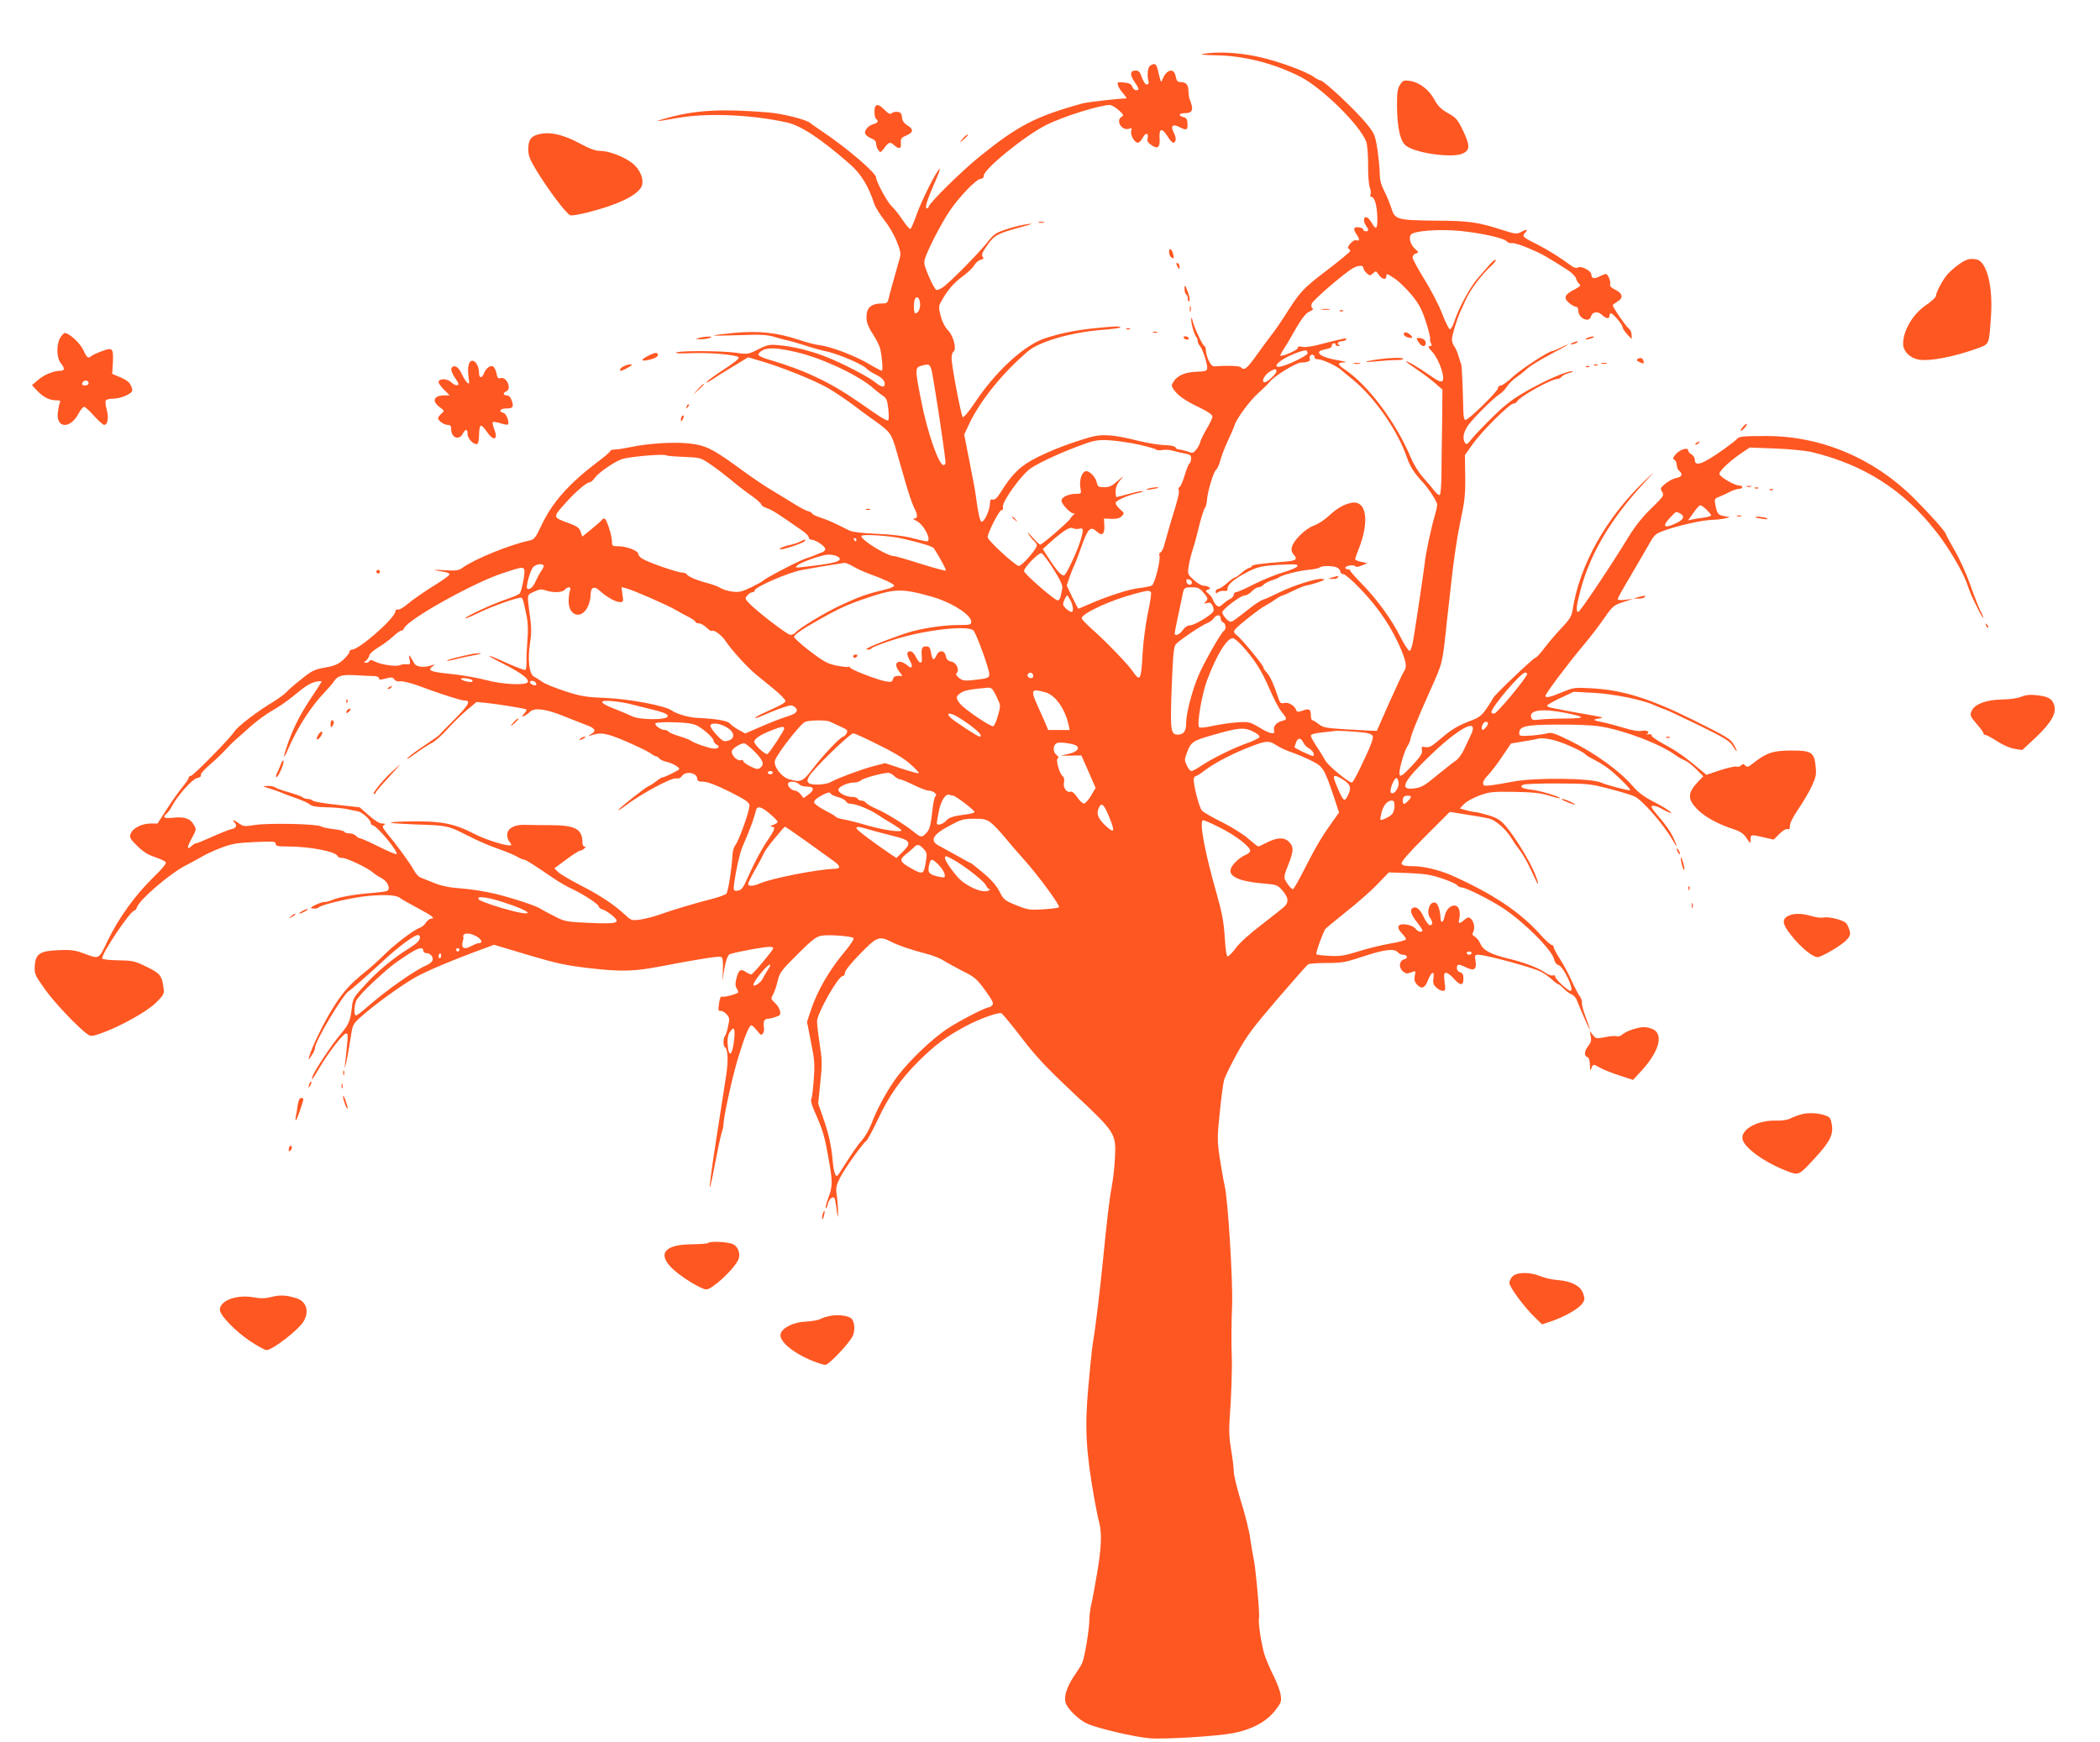 <?xml version="1.0" standalone="no"?>
<!DOCTYPE svg PUBLIC "-//W3C//DTD SVG 20010904//EN"
 "http://www.w3.org/TR/2001/REC-SVG-20010904/DTD/svg10.dtd">
<svg version="1.0" xmlns="http://www.w3.org/2000/svg"
 width="1280pt" height="1062pt" viewBox="0 0 1280 1062"
 preserveAspectRatio="xMidYMid meet">
<g transform="translate(0,1062) scale(0.1,-0.1)"
fill="#ff5722" stroke="none">
<path d="M7330 10291 c-20 -3 15 -7 80 -8 172 -2 359 -50 520 -133 133 -70
360 -294 397 -393 7 -18 12 -78 12 -142 -1 -60 4 -122 10 -137 6 -15 8 -35 5
-43 -4 -8 -1 -15 5 -15 19 0 34 -51 36 -122 2 -74 -7 -84 -33 -38 -9 16 -23
32 -30 35 -20 8 -25 -22 -8 -47 20 -28 20 -38 1 -38 -8 0 -15 4 -15 9 0 13
-43 22 -54 11 -5 -5 0 -21 12 -38 21 -29 20 -45 -2 -36 -16 6 -61 -42 -47 -51
6 -3 11 -10 11 -15 0 -5 -65 -59 -145 -120 -147 -112 -161 -128 -257 -280 -27
-41 -59 -88 -73 -105 -13 -16 -54 -72 -90 -122 -65 -91 -80 -104 -102 -82 -9
9 -85 12 -153 6 -19 -2 -28 6 -42 33 -9 19 -17 47 -18 63 0 15 -4 27 -8 27
-10 0 -62 110 -72 152 -7 28 -8 29 -9 8 -1 -26 20 -94 32 -106 4 -4 7 -14 7
-22 0 -9 6 -23 14 -31 18 -21 48 -116 44 -138 -2 -14 -16 -18 -65 -19 -69 -3
-115 -22 -139 -59 -15 -23 -15 -27 0 -49 23 -36 72 -70 159 -111 51 -25 77
-43 77 -54 0 -10 -15 -42 -34 -73 -18 -31 -36 -67 -40 -81 -3 -13 -14 -35 -25
-48 -18 -22 -22 -23 -53 -11 -19 6 -42 12 -52 12 -9 0 -19 6 -21 13 -3 7 -29
13 -69 14 -35 1 -108 13 -162 27 -144 36 -216 42 -289 21 -121 -35 -232 -77
-325 -124 -100 -50 -150 -98 -222 -214 -21 -33 -35 -46 -47 -42 -12 4 -16 -2
-17 -25 -1 -39 -33 -110 -50 -110 -11 0 -21 44 -38 170 -2 19 -19 108 -37 198
l-32 163 29 62 c67 143 204 313 360 446 69 59 263 115 449 130 58 4 108 11
112 14 9 10 -28 9 -148 -3 -118 -12 -214 -31 -309 -62 -126 -41 -300 -200
-427 -391 -38 -57 -70 -94 -75 -89 -10 10 -68 313 -68 359 0 17 5 35 11 39 22
13 1 96 -32 130 -19 19 -36 52 -45 87 -13 50 -13 60 0 84 37 69 77 117 132
157 32 23 65 55 73 70 8 14 25 29 38 32 18 5 21 9 12 20 -8 10 -2 26 28 68 43
62 65 74 208 112 70 19 79 23 40 18 -27 -3 -84 -16 -126 -30 -70 -23 -80 -29
-125 -86 -54 -67 -211 -226 -261 -265 -18 -14 -39 -23 -46 -20 -7 3 -28 40
-46 83 -30 72 -32 82 -21 114 23 64 98 209 147 282 58 87 165 198 191 198 11
0 18 7 18 18 -2 39 247 242 379 309 102 52 329 123 390 123 11 0 35 -15 54
-32 30 -26 32 -32 18 -40 -39 -21 0 -87 43 -73 19 6 21 4 15 -14 -7 -23 20
-71 41 -71 7 0 21 14 29 30 17 34 38 31 30 -3 -4 -16 2 -27 21 -40 39 -29 56
-16 52 40 -4 61 14 66 47 14 14 -23 30 -41 35 -41 19 0 22 28 5 60 -22 42 -8
57 33 36 44 -23 52 -20 50 19 -1 28 -6 37 -25 41 -32 8 -29 24 5 24 42 0 54
13 46 46 -4 16 -10 34 -13 39 -3 6 -6 27 -7 48 0 41 -15 57 -50 57 -17 0 -23
8 -28 35 -10 54 -56 43 -81 -20 -9 -22 -8 -23 -29 63 -9 34 -17 38 -44 23 -17
-9 -22 -60 -11 -101 2 -8 -3 -15 -11 -15 -9 0 -21 18 -30 43 -11 33 -19 42
-38 42 -34 0 -37 -24 -8 -67 30 -44 32 -53 11 -53 -9 0 -19 10 -24 22 -6 16
-18 22 -50 25 -41 4 -42 3 -36 -19 4 -13 19 -35 33 -50 14 -16 21 -28 16 -28
-41 0 -236 -22 -264 -30 -284 -78 -393 -134 -626 -322 -111 -89 -314 -289
-314 -309 0 -5 -5 -9 -10 -9 -15 0 -2 43 46 154 24 54 38 93 31 87 -22 -17
-113 -200 -142 -284 -15 -43 -31 -80 -36 -82 -4 -3 -25 20 -45 51 -21 31 -52
71 -70 88 -28 27 -94 150 -94 174 0 28 -179 181 -330 282 -36 24 -67 46 -70
49 -17 20 -170 59 -260 66 -278 22 -425 15 -595 -29 -112 -30 -101 -31 39 -6
180 33 452 22 670 -26 88 -19 210 -100 388 -256 67 -59 112 -133 147 -241 7
-21 35 -65 61 -99 27 -33 61 -91 76 -130 24 -60 26 -75 17 -106 -42 -146 -62
-221 -67 -244 -6 -24 -11 -28 -41 -28 -54 0 -84 -18 -91 -56 -8 -46 0 -75 41
-138 19 -30 37 -67 40 -82 12 -53 18 -134 10 -134 -5 0 -43 20 -85 45 -84 49
-231 104 -295 111 -22 2 -80 17 -130 34 -131 43 -238 54 -387 41 -67 -6 -124
-13 -126 -16 -2 -2 67 -1 154 2 136 5 168 3 219 -12 33 -10 67 -19 75 -20 8
-1 51 -13 95 -27 44 -15 112 -34 150 -42 73 -17 217 -79 237 -103 6 -7 25 -20
42 -29 46 -22 64 -38 68 -58 5 -30 -17 -29 -54 1 -42 36 -209 122 -313 162
-95 36 -197 60 -281 67 -55 5 -69 2 -123 -26 -61 -30 -64 -31 -137 -20 -91 12
-344 13 -363 1 -8 -5 28 -7 90 -4 111 5 275 -9 291 -25 6 -6 -22 -30 -85 -71
-53 -34 -101 -69 -109 -78 -7 -10 7 -3 32 13 25 17 84 54 133 83 l87 53 78
-23 c124 -36 321 -115 404 -162 42 -24 112 -71 155 -103 43 -33 108 -81 146
-107 82 -59 92 -73 122 -179 13 -46 38 -132 55 -192 17 -60 40 -126 50 -147
25 -47 25 -69 3 -70 -12 0 -8 -5 11 -13 47 -21 100 -126 64 -126 -7 0 -47 9
-88 20 -48 13 -126 22 -215 26 -94 4 -150 11 -170 21 -95 48 -125 62 -172 77
-29 10 -53 21 -53 26 0 4 -11 11 -25 14 -14 4 -51 23 -84 44 -32 20 -89 55
-126 77 -70 42 -111 70 -235 160 -140 101 -185 122 -282 132 -97 10 -248 0
-352 -22 -38 -8 -81 -15 -97 -15 -16 0 -29 -4 -29 -9 0 -5 -37 -37 -83 -71
-170 -129 -273 -245 -338 -385 -35 -74 -43 -84 -72 -90 -118 -25 -331 -111
-408 -166 -24 -17 -39 -19 -111 -15 -78 5 -78 3 0 -10 17 -3 32 -9 32 -15 0
-5 -26 -25 -57 -45 -95 -59 -165 -107 -206 -142 -22 -18 -46 -31 -54 -28 -7 3
-13 -1 -13 -10 0 -40 -220 -234 -265 -234 -8 0 -15 -6 -15 -14 0 -7 -17 -29
-38 -48 -30 -27 -52 -37 -110 -47 -65 -12 -81 -19 -145 -71 -40 -31 -81 -67
-91 -79 -11 -12 -47 -38 -80 -59 -96 -57 -219 -151 -237 -181 -24 -39 -252
-271 -266 -271 -7 0 -13 -5 -13 -11 0 -6 -17 -32 -39 -58 -21 -25 -63 -85 -94
-133 l-57 -88 -42 0 c-54 0 -110 -29 -122 -63 -8 -22 -3 -31 40 -73 35 -35 66
-55 107 -68 31 -11 62 -24 67 -31 6 -8 -18 -38 -78 -96 -110 -108 -208 -244
-275 -382 -58 -120 -48 -115 -152 -77 -48 18 -76 21 -147 18 -114 -4 -142 -22
-146 -96 -3 -49 0 -55 63 -144 60 -84 208 -239 261 -274 17 -12 28 -11 80 7
113 40 276 130 333 185 50 50 53 55 48 91 -10 76 -21 90 -104 130 -72 35 -85
38 -173 39 -52 1 -96 6 -97 11 -8 24 172 293 197 293 5 0 11 9 15 20 15 46
204 208 300 256 27 14 68 36 90 49 22 14 76 39 120 56 69 26 97 31 208 36 114
5 127 4 127 -10 0 -14 12 -17 74 -17 134 0 295 -31 304 -59 2 -6 15 -11 30
-11 27 0 154 -61 187 -90 11 -10 35 -25 52 -34 35 -18 55 -62 34 -76 -7 -4
-48 -10 -91 -13 -106 -8 -208 -26 -247 -44 -18 -7 -39 -13 -45 -11 -7 1 -31
-7 -53 -17 -35 -18 -37 -20 -17 -23 13 -2 29 1 35 7 23 19 207 61 305 70 108
9 169 5 192 -14 8 -7 57 -34 107 -61 88 -47 110 -64 79 -64 -7 0 -21 -11 -30
-24 -8 -14 -26 -28 -38 -32 -35 -11 -158 -105 -219 -167 -30 -30 -81 -76 -114
-102 -92 -74 -137 -124 -198 -223 -54 -86 -127 -237 -142 -292 -6 -23 -5 -23
14 5 12 17 21 38 21 48 0 39 171 325 205 345 16 9 108 90 221 194 87 80 179
148 201 148 18 0 16 -25 -2 -43 -8 -8 -31 -25 -52 -38 -90 -55 -186 -134 -261
-215 -77 -83 -81 -90 -87 -143 -9 -82 -19 -106 -68 -164 -54 -63 -163 -227
-172 -259 -11 -33 -2 -22 44 56 53 90 142 205 160 206 14 0 14 -3 -4 -170 l-5
-45 11 40 c5 22 16 83 24 135 14 94 14 95 62 139 79 72 249 195 336 244 71 40
238 110 425 178 l53 20 207 -62 c175 -52 231 -64 376 -81 192 -22 271 -20 431
11 226 43 354 64 369 58 12 -5 14 -21 12 -89 -2 -46 -2 -67 0 -48 9 86 27 150
43 154 60 18 224 47 246 44 28 -3 27 -3 -40 -86 -37 -45 -71 -82 -76 -82 -6 0
-21 7 -34 16 -31 20 -42 13 -56 -39 -8 -30 -8 -46 0 -59 6 -10 11 -21 11 -26
0 -10 -89 -34 -101 -27 -5 3 -12 -12 -15 -34 -8 -49 -6 -57 10 -53 7 1 22 -8
34 -20 19 -21 20 -28 10 -73 -5 -27 -14 -54 -19 -60 -12 -12 -12 -62 0 -69 18
-12 21 -78 7 -173 -8 -54 -33 -213 -55 -353 -52 -332 -60 -432 -17 -205 19 99
39 194 45 211 6 17 11 40 11 52 0 42 52 280 87 397 40 132 69 205 83 205 5 0
20 -15 34 -32 22 -28 28 -31 36 -18 6 8 9 26 6 39 -5 33 3 51 24 51 9 0 31 5
48 11 28 9 31 14 26 37 -3 15 -18 38 -32 50 -24 23 -24 25 -10 50 9 15 21 52
28 82 12 51 21 63 120 162 86 86 114 108 145 114 44 8 185 -2 197 -14 5 -5
-17 -40 -49 -78 -99 -118 -172 -244 -212 -366 l-22 -67 24 -123 c22 -108 24
-136 17 -229 -4 -59 -11 -112 -15 -119 -4 -7 2 -33 13 -59 62 -141 67 -159 97
-331 20 -113 19 -145 -5 -209 -12 -29 -19 -59 -16 -65 2 -6 7 4 11 22 7 31 29
52 41 39 3 -2 9 -33 13 -68 7 -56 9 -59 9 -19 0 25 -3 70 -7 100 -8 49 -5 61
19 110 28 56 140 213 161 226 6 4 35 58 65 120 72 154 140 251 253 365 98 97
165 148 282 211 86 47 207 90 224 81 7 -5 62 -71 122 -149 86 -113 150 -181
318 -339 255 -239 258 -245 251 -391 -2 -55 -12 -136 -20 -180 -14 -72 -28
-193 -56 -474 -15 -150 -41 -365 -52 -435 -11 -67 -12 -68 -35 -315 -22 -246
-14 -395 41 -697 8 -45 19 -99 25 -120 18 -68 15 -155 -12 -313 -14 -85 -31
-174 -37 -198 -5 -23 -10 -61 -10 -83 0 -61 -30 -240 -45 -269 -7 -14 -29 -49
-49 -78 -42 -63 -61 -120 -52 -157 10 -41 81 -110 137 -134 65 -28 283 -79
374 -87 87 -8 411 12 511 31 111 21 200 68 253 134 40 51 43 58 37 98 -3 24
-23 78 -45 121 -21 42 -46 100 -54 127 -19 62 -40 202 -33 220 6 17 -21 317
-34 370 -5 22 -14 76 -20 120 -6 44 -31 144 -56 223 -24 79 -44 161 -44 183 0
21 -7 81 -16 131 -12 70 -14 117 -9 188 9 110 16 314 13 380 -3 78 -3 191 2
315 5 152 -25 639 -45 725 -8 36 -22 115 -31 175 -15 102 -15 122 1 275 9 91
21 181 27 200 6 19 41 91 79 160 59 107 95 155 245 330 97 113 181 208 188
212 6 4 57 8 114 8 93 0 114 4 222 40 127 42 189 50 210 25 7 -8 21 -15 31
-15 27 0 34 -20 10 -27 -32 -8 -38 -49 -11 -73 17 -15 27 -17 47 -9 34 13 33
13 26 -21 -4 -22 0 -36 12 -50 29 -32 50 -25 69 25 21 54 41 60 33 11 -4 -27
-1 -38 17 -55 12 -12 30 -21 40 -21 16 0 18 6 11 55 -5 47 -4 55 10 55 8 0 29
-16 46 -35 40 -45 59 -45 59 -1 0 25 -5 35 -20 39 -12 3 -20 14 -20 26 0 25 9
26 54 5 50 -25 68 -14 60 36 -6 37 -5 40 17 40 46 0 344 -81 384 -105 22 -12
53 -35 68 -49 15 -14 32 -26 36 -26 4 0 18 -12 32 -26 13 -14 34 -30 47 -35
12 -5 26 -19 31 -31 39 -96 81 -191 81 -182 0 5 -11 39 -25 75 -14 35 -24 74
-23 86 2 11 -4 29 -13 40 -8 10 -29 50 -47 89 -17 39 -49 100 -71 134 -23 35
-41 69 -41 77 0 7 -6 13 -12 13 -7 0 -39 29 -71 65 -121 135 -290 248 -537
358 -73 33 -174 57 -236 57 -49 0 -66 4 -71 15 -4 11 41 63 144 166 l150 150
99 -16 c54 -8 116 -19 138 -24 42 -10 104 -64 139 -121 11 -19 33 -51 48 -70
26 -33 56 -88 94 -173 28 -60 27 -37 -1 31 -30 74 -119 219 -174 284 -34 39
-52 51 -106 68 -37 11 -74 20 -83 20 -9 0 -33 5 -55 11 l-38 11 26 27 c14 15
56 38 94 52 61 22 80 24 212 22 111 -2 160 -7 209 -22 36 -11 67 -19 69 -17 7
8 -126 48 -173 52 -57 6 -78 19 -49 31 10 4 105 8 209 7 179 0 197 -2 310 -31
66 -17 136 -38 156 -47 47 -20 178 -170 234 -267 29 -51 32 -48 8 7 -22 47
-44 79 -102 147 -36 42 -41 53 -28 55 10 2 32 -5 50 -15 18 -11 41 -22 52 -26
40 -14 -28 32 -104 70 -52 27 -87 54 -119 91 -79 92 -229 201 -383 277 -91 45
-114 52 -137 45 -15 -4 -60 -11 -99 -14 -67 -4 -73 -3 -73 14 0 43 37 52 227
53 98 1 214 -3 258 -10 147 -21 378 -109 470 -178 17 -12 40 -25 52 -29 12 -4
43 -27 69 -52 l46 -46 -30 -31 c-67 -71 -68 -107 -7 -170 47 -47 128 -92 223
-122 39 -13 59 -26 77 -53 25 -37 25 -37 25 -9 0 31 4 31 83 12 l58 -13 35 35
c20 20 41 32 50 29 10 -4 14 2 14 21 0 16 21 57 50 99 28 41 65 103 82 139 27
58 30 74 25 122 -9 88 -25 98 -150 98 -111 -1 -149 -13 -229 -76 -31 -25 -38
-27 -50 -16 -11 12 -16 12 -26 1 -7 -7 -19 -11 -28 -7 -8 3 -53 -7 -99 -22
l-84 -28 -47 39 c-87 73 -139 109 -214 149 -41 22 -74 45 -73 52 1 6 -7 9 -20
7 -12 -2 -16 -2 -9 2 23 11 1 25 -31 19 -21 -4 -61 3 -112 19 -44 13 -96 27
-115 31 -69 13 -78 19 -35 25 36 5 29 7 -60 23 -55 9 -125 22 -155 28 -30 6
-65 13 -77 15 -13 3 -23 8 -23 13 0 4 36 25 81 46 l81 38 116 -6 c125 -6 306
-43 376 -76 23 -10 52 -22 66 -26 13 -4 106 -48 207 -97 152 -74 185 -95 203
-123 30 -48 36 -44 9 4 -20 36 -41 49 -244 150 -268 133 -430 184 -620 195
-107 6 -112 6 -184 -24 -75 -31 -101 -36 -101 -22 0 14 137 196 226 302 44 52
104 130 133 173 51 73 57 78 115 97 l61 20 -47 -6 c-30 -4 -48 -2 -48 4 0 5
33 65 74 133 40 68 91 156 113 194 38 68 41 71 103 93 85 30 228 62 287 63 27
1 62 5 78 9 l30 7 -37 7 c-38 8 -41 13 -53 73 -6 29 -4 34 22 44 15 6 45 19
65 30 20 10 46 19 57 19 12 0 21 5 21 10 0 6 -8 10 -17 10 -31 0 -123 54 -123
72 0 18 67 81 139 129 l46 31 155 -6 c85 -3 184 -13 220 -21 321 -77 564 -232
763 -488 72 -91 158 -237 183 -306 25 -70 29 -81 65 -153 18 -37 35 -66 37
-64 2 2 -6 23 -18 45 -11 23 -39 93 -61 157 -22 63 -65 158 -95 209 -30 52
-54 97 -54 100 0 12 -93 117 -190 214 -246 247 -570 384 -905 383 -146 0 -167
-2 -180 -20 -6 -7 -42 -35 -80 -62 -130 -92 -175 -107 -175 -61 0 11 -9 25
-20 31 -11 6 -20 17 -20 24 0 22 -51 6 -76 -23 -18 -21 -20 -27 -8 -34 8 -4
14 -18 14 -31 0 -13 7 -29 15 -36 24 -20 17 -37 -18 -44 -18 -3 -48 -19 -66
-34 -31 -26 -33 -30 -20 -50 13 -22 10 -27 -66 -101 -55 -53 -99 -109 -140
-176 -101 -166 -294 -455 -305 -455 -16 0 -12 38 15 138 59 219 186 433 385
647 72 78 72 78 11 20 -242 -230 -404 -520 -446 -795 -6 -37 -18 -56 -64 -105
-32 -33 -79 -88 -105 -122 -26 -35 -52 -63 -58 -63 -11 0 -251 -228 -257 -245
-2 -5 -19 -34 -39 -62 -29 -43 -45 -56 -89 -73 -85 -32 -123 -54 -193 -114
-53 -46 -70 -55 -91 -50 -24 4 -26 2 -22 -19 4 -19 -8 -38 -57 -91 -65 -69
-80 -78 -80 -48 0 33 31 137 48 162 9 14 17 32 18 40 3 25 43 127 121 300 78
175 74 156 103 430 6 52 20 176 31 275 11 99 33 245 50 325 27 124 31 164 30
275 l-2 131 49 69 c53 75 224 245 247 245 8 0 18 6 22 13 19 32 209 137 246
137 8 0 20 6 26 14 7 8 27 18 44 22 18 4 28 9 22 10 -21 8 -148 -46 -263 -110
-98 -55 -139 -85 -220 -164 -54 -53 -114 -115 -131 -137 -26 -33 -33 -37 -41
-25 -18 27 -10 66 19 108 35 47 155 167 191 189 14 8 34 29 45 46 11 17 36 42
55 55 19 13 50 37 69 55 19 17 84 57 145 89 61 32 107 58 103 58 -4 0 -25 -9
-47 -20 -22 -11 -43 -20 -48 -20 -22 0 -189 -109 -240 -156 -31 -30 -65 -54
-74 -54 -10 0 -18 -7 -18 -17 0 -18 -178 -192 -197 -193 -9 0 -13 19 -14 63
-2 120 -9 268 -12 275 -2 4 -10 27 -17 52 -7 25 -20 52 -27 61 -7 8 -13 27
-13 41 0 23 29 118 49 163 5 11 20 45 34 75 26 60 97 156 155 208 19 17 32 35
29 38 -3 4 -21 -10 -39 -31 -18 -21 -51 -59 -73 -84 -45 -52 -114 -179 -140
-259 -9 -29 -22 -51 -28 -49 -6 2 -28 46 -48 98 -20 52 -69 145 -108 208 -39
63 -71 122 -71 132 0 10 9 20 20 24 19 6 19 7 -5 28 -27 25 -40 65 -26 86 16
24 171 36 305 23 132 -14 265 -44 281 -64 5 -7 20 -12 32 -10 12 2 59 -13 105
-33 77 -33 103 -48 232 -130 26 -16 49 -40 52 -52 3 -12 12 -27 20 -34 11 -9
6 -15 -28 -33 -61 -31 -70 -51 -35 -82 15 -13 35 -24 43 -24 8 0 14 -10 14
-23 0 -46 66 -78 77 -37 8 30 41 35 67 11 26 -25 46 -27 46 -6 0 8 4 15 9 15
13 0 71 -69 71 -84 0 -8 13 -27 28 -44 l28 -29 -1 26 c0 14 -8 32 -19 40 -17
13 -96 128 -96 140 0 3 13 13 29 23 38 21 32 51 -16 73 -22 11 -33 22 -29 31
6 17 -13 64 -26 64 -5 0 -22 -7 -39 -15 -32 -17 -49 -13 -49 11 0 22 -60 55
-80 44 -13 -7 -27 -2 -51 16 -59 44 -136 92 -201 125 -88 44 -92 48 -72 70 20
23 13 24 -25 5 -25 -14 -35 -13 -107 10 -158 51 -208 58 -420 59 -229 3 -242
6 -264 78 -7 23 -25 68 -41 99 -21 41 -29 72 -29 110 0 29 -7 95 -14 146 -14
87 -17 96 -64 155 -66 82 -263 267 -284 267 -6 0 -23 9 -38 20 -49 35 -221 98
-341 124 -116 26 -251 33 -339 17z m980 -1304 c0 -8 9 -22 20 -32 19 -17 21
-17 39 -1 17 16 19 15 35 -9 18 -27 46 -34 46 -10 0 20 2 20 55 -16 25 -17 70
-62 101 -99 44 -54 61 -87 85 -161 16 -50 28 -97 26 -103 -3 -6 0 -19 5 -28 7
-14 5 -18 -8 -18 -12 0 -8 -10 18 -37 40 -45 78 -157 60 -175 -9 -9 -29 0 -84
39 -71 49 -138 88 -138 79 0 -2 32 -25 70 -51 39 -26 89 -64 111 -84 l41 -36
-2 -210 c-2 -116 -4 -258 -4 -317 -1 -58 -5 -110 -10 -115 -4 -4 -20 8 -35 27
-14 19 -45 55 -68 81 -24 26 -56 77 -74 120 -91 216 -258 439 -401 536 -47 31
-48 43 -5 44 20 1 5 6 -38 13 -73 13 -115 30 -115 47 0 10 7 13 52 23 16 4 27
11 25 17 -1 7 4 14 11 16 6 3 12 0 12 -6 0 -6 8 -11 18 -10 10 0 12 3 4 6 -17
7 -5 23 18 23 10 0 22 5 25 10 8 13 -7 10 -182 -35 -34 -8 -73 -13 -87 -9 -19
4 -26 2 -26 -8 0 -12 -97 -54 -106 -46 -2 2 7 19 19 38 12 18 29 45 37 60 69
123 96 160 122 171 19 8 25 15 18 19 -7 4 -9 16 -5 28 6 22 206 193 253 218
34 18 62 18 62 1z m-2702 -216 c3 -31 -11 -61 -29 -61 -10 0 -12 60 -3 85 10
25 29 12 32 -24z m-748 -299 c159 -38 382 -144 468 -223 15 -13 39 -32 53 -41
22 -14 27 -27 33 -77 4 -34 4 -65 1 -71 -6 -10 -35 7 -185 112 -173 120 -329
193 -544 256 -33 9 -61 22 -63 29 -2 6 8 19 24 27 34 20 96 16 213 -12z m3110
-6 c0 -13 -113 -69 -162 -80 -42 -10 -35 15 13 44 45 28 130 60 142 53 4 -2 7
-10 7 -17z m43 -25 c-2 -6 7 -11 20 -11 27 0 114 -40 143 -66 12 -11 41 -35
65 -54 136 -110 278 -313 335 -480 17 -51 45 -95 92 -145 39 -41 92 -123 92
-141 0 -11 -7 -41 -15 -69 -20 -63 -57 -238 -61 -288 -4 -35 -36 -257 -67
-451 -6 -44 -17 -81 -24 -83 -7 -3 -31 33 -57 84 -53 107 -146 234 -238 327
-37 38 -68 73 -68 77 0 5 -7 9 -15 9 -8 0 -15 4 -15 9 0 13 54 21 61 9 4 -6
19 -4 40 5 l34 14 -37 8 c-21 4 -38 11 -38 16 0 4 9 32 21 61 70 176 47 305
-49 282 -46 -11 -85 -35 -132 -78 -25 -24 -66 -51 -92 -60 -52 -19 -123 -89
-134 -131 -4 -17 -1 -32 10 -44 28 -31 18 -39 -56 -45 -142 -11 -198 -19 -198
-27 0 -5 -6 -9 -12 -9 -7 -1 -29 -14 -48 -30 -19 -17 -38 -30 -43 -30 -5 0
-27 -16 -48 -35 -22 -19 -46 -35 -54 -35 -8 0 -15 -7 -15 -16 0 -13 3 -14 14
-4 8 6 25 10 38 8 16 -2 22 2 20 13 -3 19 30 51 88 84 88 49 108 55 226 62 98
5 116 4 112 -8 -2 -8 -40 -24 -84 -37 -43 -12 -124 -45 -178 -72 -54 -28 -105
-50 -112 -50 -8 0 -14 -7 -14 -15 0 -8 -10 -20 -22 -26 -13 -6 -33 -21 -45
-32 -18 -16 -25 -18 -37 -8 -9 7 -18 22 -22 34 -4 11 -16 29 -28 38 -20 17
-20 18 -3 25 15 5 16 9 5 15 -7 5 -22 9 -34 9 -11 0 -37 16 -58 35 -37 34 -38
36 -31 82 4 27 15 73 25 103 10 30 28 97 40 148 13 51 28 99 34 105 6 7 12 30
13 52 4 51 41 173 56 182 7 5 18 30 25 56 7 26 27 80 46 120 19 40 37 81 40
93 13 42 94 153 147 199 30 27 60 56 67 66 23 33 162 119 192 119 37 0 61 10
54 21 -8 13 6 31 19 26 7 -3 11 -10 10 -16z m-2336 -73 c9 -26 78 -474 86
-563 1 -12 -4 -20 -12 -20 -29 0 -98 198 -136 391 -40 205 -40 204 10 217 37
9 41 7 52 -25z m2103 -12 c0 -15 -55 -66 -71 -66 -26 0 0 49 36 68 27 15 35
15 35 -2z m-835 -447 c55 -13 101 -26 103 -30 2 -4 18 -5 37 -2 18 3 48 1 66
-5 19 -6 51 -13 72 -17 31 -5 37 -10 37 -30 0 -13 -4 -27 -10 -30 -5 -3 -19
-37 -30 -75 -12 -39 -26 -70 -31 -70 -6 0 -8 -7 -5 -16 6 -16 -1 -46 -50 -204
-12 -41 -28 -97 -35 -123 -6 -27 -18 -51 -25 -54 -7 -2 -10 -11 -7 -20 9 -24
-29 -173 -46 -182 -9 -5 -44 -12 -79 -16 -63 -7 -195 -50 -306 -99 -32 -14
-60 -26 -63 -26 -2 0 -19 32 -38 71 l-33 70 18 53 c10 29 23 61 29 72 5 10 25
61 43 113 39 110 55 126 93 91 33 -31 50 -16 46 39 l-2 40 45 -2 c32 -1 50 3
63 16 17 18 17 19 -9 42 -16 13 -28 31 -28 39 0 15 73 47 138 61 18 4 31 9 29
12 -3 2 -40 -5 -81 -16 -42 -12 -78 -21 -81 -21 -3 0 -5 15 -5 34 0 23 9 46
27 68 28 33 28 33 -15 -4 -33 -30 -50 -38 -81 -38 -35 0 -40 3 -46 29 -8 36
-49 76 -70 68 -23 -9 -37 -56 -30 -99 7 -37 6 -38 -23 -38 -49 0 -92 -20 -92
-42 0 -21 54 -78 74 -78 8 0 8 -2 0 -8 -6 -4 -15 -14 -20 -23 -11 -20 -172
-159 -184 -159 -4 0 -27 21 -50 48 -23 26 -33 33 -21 16 11 -17 27 -37 36 -44
8 -7 15 -18 15 -25 0 -21 -91 -125 -110 -125 -20 0 -190 156 -190 175 0 27 70
165 84 165 9 0 12 7 9 19 -8 30 114 200 172 238 56 37 203 104 320 145 69 25
91 28 160 24 45 -3 126 -15 180 -27z m-2883 -65 c3 -3 51 -7 107 -9 99 -4 102
-5 162 -46 34 -23 89 -65 123 -93 34 -29 89 -72 124 -96 34 -24 62 -49 62 -55
0 -6 17 -17 38 -24 33 -12 64 -33 218 -140 18 -13 34 -30 34 -38 0 -7 7 -13
16 -13 25 0 84 -40 84 -56 0 -8 -8 -17 -17 -20 -10 -3 -27 -10 -38 -15 -11 -5
-40 -16 -65 -24 -49 -17 -252 -123 -260 -136 -3 -4 -36 -22 -73 -40 -58 -27
-76 -31 -115 -25 -25 3 -56 13 -69 21 -12 8 -46 21 -75 29 -67 17 -124 41
-132 55 -4 6 -17 11 -30 11 -28 0 -209 63 -242 85 -13 8 -24 22 -24 29 0 19
-71 46 -120 46 -38 0 -40 2 -40 30 0 32 -27 119 -41 135 -7 6 -12 6 -17 -1 -4
-6 -33 -32 -65 -58 l-58 -47 -10 30 c-8 24 -22 33 -72 52 -98 35 -98 36 -27
115 64 73 135 134 155 134 6 0 21 13 33 30 23 31 118 96 162 111 46 16 261 34
272 23z m6340 -331 c15 -15 28 -30 28 -34 0 -4 -19 -10 -42 -14 -24 -3 -56 -8
-71 -11 l-28 -6 33 46 c17 25 36 46 42 46 5 0 23 -12 38 -27z m-161 -23 c30
-17 22 -37 -24 -59 -75 -36 -90 -21 -35 36 36 38 33 36 59 23z m-3663 -93 c27
7 28 -4 7 -75 -18 -59 -83 -200 -97 -208 -14 -9 -42 21 -90 94 l-42 65 44 40
c82 73 121 97 140 87 9 -5 26 -6 38 -3z m-1073 -61 c122 -29 180 -47 188 -59
42 -67 76 -131 72 -135 -3 -3 -72 16 -153 41 -81 26 -154 47 -162 47 -43 0
-200 97 -200 122 0 14 173 3 255 -16z m-285 -6 c0 -5 -2 -10 -4 -10 -3 0 -8 5
-11 10 -3 6 -1 10 4 10 6 0 11 -4 11 -10z m1201 -179 c42 -67 57 -100 54 -117
-3 -13 -7 -35 -10 -49 -3 -14 -11 -25 -18 -25 -18 0 -201 159 -205 178 -5 18
88 114 106 110 8 -2 40 -45 73 -97z m-1320 79 c46 -25 6 -41 -146 -59 -112
-14 -112 -14 -97 1 19 19 153 67 190 67 18 1 42 -4 53 -9z m103 -65 c23 -14
67 -33 97 -44 82 -29 149 -61 149 -71 0 -5 -17 -13 -37 -19 -137 -34 -167 -44
-296 -104 -95 -45 -245 -136 -267 -162 -7 -8 -21 -15 -32 -15 -19 0 -209 146
-256 197 -22 24 -22 26 -6 44 9 11 23 19 31 19 7 0 13 5 13 11 0 20 204 109
286 124 79 15 237 41 262 44 7 0 33 -10 56 -24z m-1891 9 c4 -4 -3 -19 -14
-35 -11 -15 -26 -44 -35 -64 -14 -34 -38 -54 -51 -42 -8 9 15 97 33 125 14 21
53 30 67 16z m4838 -14 c10 -6 19 -17 19 -25 0 -8 8 -15 18 -15 10 0 57 -40
104 -90 110 -113 197 -244 252 -379 29 -73 32 -98 12 -126 -7 -11 -47 -96 -89
-190 l-75 -170 -39 1 c-21 1 -94 5 -163 9 -110 7 -128 11 -153 32 -16 12 -33
23 -38 23 -5 0 -9 13 -9 29 0 38 -10 44 -51 29 -25 -9 -34 -9 -37 1 -9 28 -47
52 -72 46 -23 -5 -28 -1 -37 27 -28 84 -50 134 -70 156 -13 14 -23 29 -23 35
0 12 -126 166 -159 193 -23 19 -24 23 -11 39 23 27 142 121 181 142 19 10 48
28 66 41 17 12 35 22 40 22 4 0 35 14 68 30 33 16 67 30 75 30 8 1 40 9 70 19
45 15 50 19 30 22 -33 6 -183 -42 -268 -85 -37 -18 -78 -37 -92 -41 -14 -4
-50 -27 -80 -51 -98 -77 -108 -84 -120 -84 -14 0 -49 40 -50 57 0 18 111 103
136 103 11 0 31 11 44 25 13 14 31 25 41 25 9 0 22 7 29 14 6 8 28 20 48 27
20 6 42 15 47 19 18 15 129 43 185 47 30 3 59 9 65 14 12 12 82 11 106 -1z
m-4956 -10 c8 -12 -14 -131 -27 -147 -5 -7 -39 -22 -76 -34 -80 -26 -247 -103
-256 -117 -3 -6 29 7 72 28 89 44 258 104 271 96 5 -3 11 -18 14 -33 3 -16 11
-53 18 -83 7 -36 9 -85 4 -140 -4 -47 -7 -106 -6 -132 1 -25 -2 -49 -7 -52 -4
-2 -51 15 -103 38 -140 64 -160 65 -34 1 113 -57 163 -95 151 -114 -13 -20
-155 -13 -251 13 -49 13 -144 30 -210 37 -130 13 -152 21 -120 46 19 15 19 15
-5 7 -46 -15 -92 -10 -104 11 -33 58 -37 62 -30 27 6 -31 5 -34 -17 -31 -13 1
-32 -1 -42 -6 -24 -10 -113 3 -151 22 -21 11 -31 12 -34 4 -2 -6 -11 -11 -20
-11 -16 1 -16 2 -1 13 9 7 18 21 20 32 2 10 27 32 54 48 28 16 69 47 93 69 24
22 46 37 49 34 4 -3 11 4 17 16 28 56 425 277 600 334 111 37 122 39 131 24z
m4070 -80 c0 -22 -29 -18 -33 3 -3 14 1 18 15 15 10 -2 18 -10 18 -18z m-3790
-47 c-5 -10 -8 -39 -9 -65 -2 -92 77 -117 116 -38 10 19 18 52 18 73 0 49 22
58 58 24 39 -36 94 -67 120 -67 22 0 23 3 16 45 l-6 46 28 -7 c41 -10 244 -99
301 -131 27 -16 65 -37 86 -47 20 -11 37 -23 37 -28 0 -4 9 -8 20 -8 12 0 32
-12 47 -26 14 -14 27 -23 30 -20 11 11 61 -24 85 -61 35 -53 131 -159 183
-202 24 -20 76 -62 115 -94 39 -32 69 -64 67 -70 -4 -13 -14 -19 -110 -63 -44
-19 -77 -38 -74 -40 3 -3 24 4 48 15 66 30 152 61 170 61 9 0 22 -7 29 -15 18
-21 1 -37 -57 -54 -26 -8 -94 -34 -149 -58 l-102 -44 -38 21 c-22 12 -46 29
-54 39 -16 18 -81 29 -200 35 -51 2 -128 25 -154 44 -40 30 -254 71 -411 78
-111 4 -146 10 -239 40 -61 20 -123 45 -140 57 -17 12 -40 27 -51 32 -29 15
-40 100 -25 200 10 62 10 100 0 170 -18 136 -20 127 25 148 33 16 45 17 71 8
43 -15 101 -14 116 4 19 21 42 19 33 -2z m3859 -14 c30 -35 31 -40 14 -58 -11
-11 -9 -12 9 -7 16 5 25 1 33 -14 6 -12 9 -28 6 -36 -8 -21 -116 -86 -143 -86
-14 0 -31 -11 -44 -29 -19 -28 -49 -39 -49 -20 0 5 9 53 21 108 11 54 23 109
26 123 9 48 12 50 57 50 37 0 48 -5 70 -31z m-1662 -24 c122 -33 248 -112 248
-155 0 -18 -7 -20 -72 -20 -84 0 -184 -13 -278 -36 -61 -15 -241 -82 -278
-103 -16 -10 -16 -10 0 -11 9 0 19 4 23 10 3 5 61 27 128 49 180 59 448 91
489 59 17 -13 98 -236 98 -268 0 -22 -10 -26 -93 -35 -57 -6 -69 -5 -91 12
-17 14 -22 23 -15 30 19 19 -1 64 -32 70 -21 4 -30 13 -34 34 -8 37 -41 39
-57 4 -16 -35 -25 -31 -33 15 -6 34 -11 40 -31 40 -25 0 -30 -13 -25 -72 3
-39 -16 -35 -36 7 -10 21 -24 35 -35 35 -23 0 -23 -20 -1 -59 20 -34 11 -52
-14 -29 -53 46 -94 21 -54 -33 l22 -29 -27 0 c-18 0 -28 -6 -31 -20 -5 -17
-11 -19 -42 -14 -52 9 -215 72 -219 84 -2 6 -7 8 -12 5 -4 -3 -37 1 -73 8 -55
12 -78 25 -161 88 -53 41 -96 80 -96 86 0 14 48 47 160 110 108 61 164 87 266
122 187 64 225 66 406 16z m1344 22 c2 -7 -6 -64 -20 -127 -13 -63 -27 -169
-31 -235 -9 -171 -15 -183 -58 -121 -30 45 -165 185 -250 260 -37 33 -66 63
-64 69 10 32 179 109 322 147 86 23 94 23 101 7z m-491 -47 c16 -31 20 -70 7
-70 -16 0 -52 32 -52 46 0 16 18 54 25 54 3 0 11 -13 20 -30z m915 -109 c0
-10 7 -21 15 -25 16 -6 21 -41 6 -50 -18 -11 -122 -194 -156 -274 -39 -92 -75
-231 -75 -287 0 -51 -14 -72 -49 -73 -46 -1 -49 23 -39 293 8 201 12 243 26
259 23 25 155 114 189 127 15 5 33 19 40 29 18 25 43 26 43 1z m127 -163 c78
-85 123 -156 169 -263 26 -61 60 -126 76 -145 35 -43 35 -46 1 -55 -33 -8 -54
-34 -47 -57 9 -29 -26 -22 -91 18 -56 33 -63 35 -130 31 -38 -2 -105 -12 -149
-21 -47 -11 -82 -14 -87 -9 -15 15 16 201 49 288 57 152 120 255 157 255 7 0
30 -19 52 -42z m-1271 -179 c3 -6 2 -15 -2 -19 -12 -12 -38 5 -30 19 9 14 23
14 32 0z m3012 1 c-10 -31 -185 -240 -200 -240 -10 0 -18 4 -18 8 0 31 180
242 206 242 9 0 14 -4 12 -10z m-7030 -11 c19 0 32 -6 32 -13 0 -11 9 -11 41
-2 35 9 43 8 53 -6 7 -10 21 -14 36 -11 14 2 63 -10 110 -27 137 -51 259 -90
280 -90 42 0 29 -25 -54 -109 -48 -48 -90 -91 -94 -97 -4 -6 -46 -36 -93 -67
-47 -31 -94 -66 -105 -78 -10 -12 10 -1 46 26 36 26 82 56 102 66 20 10 63 48
95 84 32 36 85 88 118 116 l60 50 60 -6 c77 -8 238 -34 244 -40 2 -3 -4 -14
-14 -25 -18 -20 -18 -21 0 -14 10 4 27 16 37 26 26 26 99 16 208 -29 47 -19
104 -41 127 -50 61 -21 71 -38 36 -58 -15 -9 -19 -13 -8 -10 66 23 99 18 220
-34 66 -29 132 -60 147 -71 15 -11 31 -20 36 -20 5 0 15 -6 21 -14 6 -7 26
-16 43 -20 35 -7 78 -32 78 -44 0 -7 -91 -52 -106 -52 -3 0 -20 -11 -38 -25
-18 -14 -36 -25 -39 -25 -10 0 -172 -126 -188 -147 -8 -9 13 3 46 28 93 70
277 169 305 164 16 -3 28 2 37 15 23 33 93 19 93 -18 0 -13 9 -17 38 -17 25
-1 77 -20 157 -60 97 -49 121 -65 123 -83 4 -27 -64 -217 -86 -244 -8 -10 -16
-35 -17 -55 -6 -99 -27 -229 -38 -241 -7 -7 -49 -22 -93 -33 -104 -27 -233
-65 -316 -95 -37 -13 -90 -26 -118 -30 -49 -6 -53 -5 -88 28 -67 62 -153 120
-271 180 -64 33 -126 70 -139 82 l-23 23 73 54 c40 30 78 54 85 54 7 0 18 6
25 13 9 9 9 12 0 12 -7 0 -12 11 -12 24 0 83 -44 106 -197 106 -60 0 -128 1
-153 2 -63 2 -104 -20 -108 -55 -2 -16 3 -36 12 -46 9 -10 14 -20 11 -23 -12
-11 -153 32 -220 67 -131 68 -211 83 -434 77 -46 -1 -82 -4 -79 -7 2 -3 63 -7
134 -10 214 -7 213 -7 331 -67 61 -31 145 -68 189 -82 43 -15 94 -36 112 -46
18 -11 39 -20 45 -20 12 0 58 -30 183 -115 32 -22 81 -50 109 -63 70 -32 165
-95 165 -108 0 -7 10 -15 23 -18 12 -3 37 -19 56 -34 58 -49 40 -55 -133 -48
-148 7 -153 8 -221 43 -38 19 -74 39 -80 43 -20 16 -162 63 -270 90 -60 15
-155 30 -210 34 -71 5 -119 14 -165 32 -36 15 -75 30 -87 35 -12 4 -31 26 -42
47 -18 35 -99 147 -168 230 -22 28 -24 35 -12 43 10 6 8 9 -12 9 -16 0 -45 18
-81 50 l-56 49 -137 15 c-75 8 -142 19 -148 25 -6 6 -20 11 -32 11 -12 0 -26
5 -31 10 -6 6 -44 19 -85 31 -41 11 -78 25 -83 30 -6 5 -26 9 -45 8 -36 -1
-35 -1 14 -16 28 -9 64 -21 80 -29 17 -7 57 -22 89 -33 32 -11 66 -27 75 -35
12 -11 42 -16 101 -17 47 -1 103 -6 125 -11 22 -5 51 -11 64 -13 27 -4 81 -52
81 -72 0 -7 5 -13 10 -13 25 0 160 -163 147 -176 -3 -4 -52 17 -108 45 -56 28
-108 51 -114 51 -7 0 -18 7 -25 15 -7 8 -25 15 -41 15 -16 0 -29 4 -29 9 0 5
-28 12 -62 16 -35 4 -72 12 -83 18 -28 15 -320 21 -401 8 -63 -10 -71 -9 -96
9 -30 22 -49 27 -30 8 20 -20 13 -36 -19 -43 -18 -4 -70 -25 -116 -46 -47 -21
-90 -39 -96 -39 -6 0 -19 -7 -29 -17 -30 -27 -30 -9 1 47 28 52 29 54 12 83
-21 38 -58 50 -128 42 -54 -5 -65 2 -37 26 9 7 23 27 32 45 34 64 124 165 153
171 17 3 26 10 23 18 -3 7 21 34 52 61 32 27 76 69 98 93 23 25 50 52 60 60
11 9 50 44 88 78 38 35 99 79 135 100 36 20 91 57 122 83 82 68 112 87 149 95
17 3 32 4 32 1 0 -3 -26 -45 -59 -93 -69 -104 -109 -181 -145 -281 -34 -96
-33 -114 3 -32 55 127 138 255 218 338 23 24 49 54 58 68 23 35 49 43 135 38
41 -3 90 -5 108 -5z m601 -25 c2 -2 2 -6 -1 -9 -8 -8 -68 7 -68 17 0 9 58 2
69 -8z m386 -15 c4 -6 5 -12 2 -15 -7 -7 -37 7 -37 17 0 13 27 11 35 -2z
m2780 -37 c6 -4 20 -28 32 -55 23 -47 23 -48 6 -108 -9 -34 -22 -63 -29 -66
-14 -5 -171 100 -201 136 -29 34 -28 47 4 68 23 15 55 21 163 31 8 1 20 -2 25
-6z m326 -22 c62 -17 121 -100 143 -202 l6 -28 -65 0 -66 0 -20 48 c-12 26
-30 67 -41 92 -48 106 -45 114 43 90z m-2516 -75 c28 -7 73 -19 100 -25 90
-22 115 -31 115 -46 0 -24 -174 -24 -220 1 -14 7 -58 26 -99 42 -101 38 -107
58 -15 49 38 -4 92 -13 119 -21z m5689 -51 c124 -25 124 -33 0 -34 -61 0 -132
-3 -157 -6 -38 -5 -48 -4 -53 10 -18 48 63 59 210 30z m-3705 -25 c98 -60 163
-119 131 -119 -11 0 -156 95 -177 116 -31 30 -2 32 46 3z m-781 -28 c9 -4 39
-18 65 -30 42 -19 47 -23 37 -41 -6 -11 -15 -20 -19 -20 -16 0 -115 -103 -180
-187 -68 -89 -77 -94 -152 -73 -45 13 -94 77 -86 112 11 41 160 232 187 239
37 10 128 10 148 0z m-808 -25 c42 -22 100 -76 100 -93 0 -7 8 -16 18 -22 29
-16 2 -31 -38 -21 -48 12 -105 34 -121 46 -8 6 -40 18 -71 27 -32 10 -60 22
-63 27 -4 6 -14 10 -23 10 -24 0 -64 29 -57 41 4 5 54 8 113 6 80 -2 116 -8
142 -21z m4820 16 c0 -15 -28 -47 -35 -40 -11 11 5 48 21 48 8 0 14 -4 14 -8z
m-4651 -20 c60 -30 68 -75 15 -88 -22 -6 -32 0 -65 35 -21 22 -39 48 -39 56 0
20 46 19 89 -3z m4545 -55 c-11 -23 -30 -63 -42 -89 -12 -26 -34 -55 -49 -65
-15 -10 -66 -50 -114 -89 -71 -60 -93 -73 -133 -79 -89 -14 -81 26 31 140 210
215 369 310 307 182z m-4184 42 c0 -12 -88 -147 -102 -155 -10 -7 -64 40 -79
68 -10 19 30 48 109 78 56 22 72 24 72 9z m2861 -20 c22 -11 39 -25 36 -32 -2
-6 -37 -24 -78 -38 -85 -30 -213 -94 -279 -138 -25 -17 -51 -31 -58 -31 -7 0
-20 15 -28 34 -15 31 -15 37 1 79 23 62 36 71 135 100 181 53 212 56 271 26z
m677 -5 c25 -3 46 -12 49 -20 6 -15 -14 -67 -79 -201 -22 -46 -43 -83 -48 -83
-21 0 -146 104 -161 133 -10 18 -33 56 -53 86 -20 29 -36 59 -36 66 0 9 22 15
68 20 37 4 72 8 77 9 12 4 123 -3 183 -10z m-2964 -74 c94 -46 159 -85 196
-119 30 -27 53 -51 50 -54 -3 -3 -50 10 -105 28 l-100 33 -70 -18 c-79 -21
-215 -72 -259 -96 -33 -19 -121 -23 -138 -6 -9 9 -8 18 2 37 24 45 250 265
272 265 6 0 75 -31 152 -70z m2591 12 c5 -11 19 -26 32 -33 23 -12 38 -38 28
-47 -5 -5 -115 47 -115 54 0 1 5 15 10 29 11 30 30 29 45 -3z m1565 4 c70 -25
147 -63 155 -76 2 -4 28 -19 57 -34 29 -14 76 -45 103 -68 57 -49 116 -110
111 -115 -5 -5 -149 33 -173 45 -54 29 -407 34 -543 7 -47 -9 -106 -19 -132
-22 -43 -5 -48 -3 -48 14 0 11 13 32 29 47 16 16 55 66 85 111 l56 83 73 12
c39 6 77 13 82 15 29 10 87 2 145 -19z m-2952 -20 c27 -16 7 -40 -43 -51 l-50
-12 63 1 63 1 44 -99 43 -99 -27 -46 c-15 -25 -34 -47 -43 -49 -8 -2 -26 15
-41 37 -17 25 -32 38 -41 35 -23 -9 -48 25 -41 56 4 17 1 31 -8 39 -21 17 -44
104 -29 109 8 2 4 10 -9 21 -26 21 -20 67 9 73 22 5 94 -6 110 -16z m1222 1
c19 -13 60 -32 90 -42 30 -10 85 -33 121 -51 74 -37 80 -46 140 -224 l31 -93
-31 -43 c-69 -96 -105 -155 -172 -286 -38 -76 -73 -138 -78 -138 -9 0 -31 25
-47 55 -9 16 -6 34 17 90 34 85 36 112 7 142 -28 30 -71 30 -134 -2 -27 -14
-52 -25 -55 -25 -3 0 -31 22 -62 49 -31 27 -102 71 -160 100 -57 28 -112 60
-121 70 -19 21 -57 177 -49 198 3 7 9 13 14 13 5 0 31 17 58 38 68 50 189 111
306 153 67 24 84 23 125 -4z m-3181 -38 c53 -54 62 -78 35 -99 -13 -11 -23
-10 -60 8 -24 12 -44 27 -44 33 0 6 -7 9 -15 5 -19 -7 -55 27 -55 52 0 17 49
50 76 51 6 1 34 -22 63 -50z m111 -129 c0 -5 -7 -10 -15 -10 -8 0 -15 5 -15
10 0 6 7 10 15 10 8 0 15 -4 15 -10z m740 -20 c11 -11 27 -20 34 -20 8 0 46
-16 85 -35 38 -19 80 -35 94 -35 26 0 54 -24 39 -34 -5 -3 -12 -31 -16 -63
-13 -117 -19 -138 -39 -160 -27 -30 -35 -29 -77 6 -54 44 -172 117 -229 141
-28 12 -56 28 -62 36 -6 8 -20 14 -29 14 -10 0 -20 5 -22 11 -2 6 -17 11 -33
11 -38 0 -85 24 -85 44 0 18 57 44 96 44 15 0 35 6 43 14 15 13 124 43 164 45
9 1 26 -8 37 -19z m2742 -26 c42 -29 46 -49 22 -96 -13 -25 -18 -28 -28 -17
-13 14 -56 115 -56 130 0 16 23 9 62 -17z m333 -19 c1 -33 -31 -73 -47 -57
-12 12 20 94 35 89 6 -2 11 -16 12 -32z m-3650 -9 c6 -6 26 -11 45 -11 43 0
46 -20 7 -49 l-29 -21 -18 23 c-10 12 -24 22 -32 22 -23 1 -51 28 -44 45 6 17
53 12 71 -9z m190 -56 c3 -5 24 -14 46 -20 22 -6 43 -18 46 -26 3 -7 16 -14
29 -14 32 0 115 -34 165 -67 23 -16 61 -39 85 -53 24 -14 49 -31 56 -38 20
-20 -101 -4 -212 28 -52 16 -114 31 -137 35 -24 4 -45 11 -48 15 -3 5 -24 18
-48 30 -23 12 -53 29 -67 40 -21 16 -22 20 -10 35 12 14 63 42 82 44 4 1 10
-3 13 -9z m745 -10 c13 0 130 -89 130 -99 0 -5 -19 -11 -42 -14 -83 -11 -113
-19 -128 -37 -20 -24 -60 -36 -60 -18 0 7 6 41 13 75 14 66 41 107 65 98 7 -3
17 -5 22 -5z m2790 -7 c0 -10 -32 -43 -42 -43 -10 0 -11 34 -1 43 8 9 43 9 43
0z m-100 -57 c0 -19 -7 -42 -17 -51 -16 -16 -63 -38 -69 -32 -2 1 1 20 6 41
10 44 36 76 62 76 14 0 18 -8 18 -34z m-1736 -74 c15 -35 24 -68 20 -73 -4 -7
-24 7 -50 32 -45 45 -54 72 -33 111 15 28 30 12 63 -70z m-2071 27 c26 -22 47
-44 47 -49 0 -5 -12 -13 -27 -18 -18 -7 -22 -11 -10 -11 25 -1 21 -16 -22 -80
-42 -62 -82 -137 -126 -236 -27 -62 -38 -75 -68 -75 -16 0 -17 6 -12 48 13 88
34 181 50 219 34 79 42 99 60 148 9 28 20 60 22 73 8 32 32 27 86 -19z m1344
-52 c17 -12 55 -52 84 -87 29 -36 86 -102 127 -147 81 -91 214 -272 207 -283
-2 -4 -45 -10 -95 -13 -84 -5 -94 -4 -166 25 -71 29 -77 34 -102 84 -19 36
-50 72 -99 113 -40 34 -75 61 -78 61 -3 0 -38 19 -78 42 -40 22 -89 49 -109
60 -64 31 -47 68 58 124 71 38 86 43 150 43 58 1 75 -3 101 -22z m1399 -32
c93 -46 184 -116 184 -141 0 -8 -12 -19 -27 -25 -16 -6 -43 -24 -60 -42 -77
-73 -20 -117 172 -133 73 -6 82 -9 108 -38 39 -44 44 -72 19 -99 -12 -12 -75
-62 -140 -112 -70 -53 -135 -111 -158 -142 -21 -29 -44 -52 -51 -53 -7 0 -13
39 -18 118 -6 94 -16 146 -50 267 -73 256 -108 445 -81 445 7 0 53 -20 102
-45z m-2518 -86 c70 -51 144 -103 164 -118 41 -29 44 -46 7 -47 -108 -3 -386
-58 -457 -89 -38 -17 -72 -19 -72 -5 0 10 19 47 52 105 21 37 28 50 42 80 7
17 35 55 60 85 25 30 51 61 57 68 5 6 12 12 15 12 2 0 62 -41 132 -91z m391
71 c36 -10 99 -27 140 -37 99 -24 109 -40 56 -93 l-41 -40 -41 27 c-100 68
-203 145 -203 154 0 13 16 11 89 -11z m320 -114 c20 -21 22 -31 16 -68 -14
-90 -17 -92 -88 -53 -73 41 -78 53 -37 86 19 15 42 35 50 43 20 22 33 20 59
-8z m188 -70 c72 -42 180 -127 192 -152 6 -13 16 -24 23 -25 7 0 3 -4 -10 -9
-39 -16 -142 32 -189 88 -63 76 -88 122 -65 122 4 0 26 -11 49 -24z m-98 -26
c30 -30 48 -67 37 -77 -3 -3 -26 0 -51 7 -47 13 -53 25 -39 78 8 29 17 28 53
-8z m3068 -84 c45 -15 87 -33 93 -41 7 -8 20 -15 30 -15 25 0 174 -75 250
-125 133 -88 302 -258 313 -314 4 -17 14 -31 26 -34 31 -8 101 -157 73 -157
-15 0 -92 71 -92 85 0 9 -6 12 -15 9 -8 -3 -28 4 -45 16 -40 29 -128 63 -220
85 -111 26 -160 52 -176 91 -8 18 -23 38 -34 44 -16 9 -18 15 -10 30 12 23 4
64 -16 81 -11 9 -18 8 -32 -3 -37 -32 -45 -32 -38 -1 11 47 -2 83 -29 83 -28
0 -51 -26 -60 -67 -8 -41 -25 -43 -25 -4 0 15 -5 42 -11 60 -9 24 -16 31 -32
29 -28 -4 -42 -63 -21 -92 18 -26 18 -46 0 -46 -8 0 -25 22 -38 50 -22 48 -47
68 -68 55 -18 -11 -10 -40 25 -84 19 -24 35 -48 35 -52 0 -16 -29 -9 -42 10
-7 10 -32 22 -54 25 -54 9 -67 -14 -29 -54 14 -14 25 -30 25 -36 0 -5 -44 -17
-98 -26 -55 -10 -142 -31 -194 -48 -79 -25 -109 -30 -171 -27 -42 2 -79 6 -83
10 -6 6 37 127 54 154 4 5 61 52 127 105 66 52 152 127 190 167 l70 73 120 -4
c97 -4 136 -10 202 -32z m-5718 -146 c202 -66 193 -95 -11 -35 -68 20 -130 43
-138 51 -25 25 49 17 149 -16z m-161 -210 c32 -20 35 -40 7 -40 -7 0 -26 -8
-43 -17 -41 -24 -63 -13 -52 26 5 17 6 31 4 31 -3 0 -2 5 1 10 10 16 47 11 83
-10z m2524 -31 c48 -24 124 -50 218 -74 36 -9 81 -27 101 -40 20 -13 72 -41
116 -64 73 -36 87 -48 137 -117 44 -60 54 -80 45 -90 -6 -8 -16 -14 -21 -14
-20 0 -177 -81 -251 -129 -95 -63 -230 -191 -306 -291 -61 -81 -126 -200 -161
-294 -13 -32 -37 -75 -55 -95 -27 -30 -58 -75 -142 -207 -18 -29 -30 -4 -38
85 -8 90 -26 169 -62 270 l-26 74 13 127 c12 113 11 141 -4 237 -9 59 -16 121
-16 137 0 48 129 276 156 276 8 0 14 9 14 20 0 13 37 59 92 115 103 106 117
111 190 74z m-2852 -54 c0 -8 8 -15 19 -15 24 0 45 -25 37 -45 -3 -9 -20 -22
-38 -30 -71 -30 -247 -154 -364 -257 -30 -27 -59 -48 -64 -48 -13 0 -13 49 0
87 6 17 50 66 99 111 104 96 125 113 210 169 67 45 101 54 101 28z m220 5 c0
-5 -4 -10 -10 -10 -5 0 -10 5 -10 10 0 6 5 10 10 10 6 0 10 -4 10 -10z m6170
-20 c0 -5 -7 -10 -15 -10 -8 0 -15 5 -15 10 0 6 7 10 15 10 8 0 15 -4 15 -10z
m-6284 -27 c-10 -10 -19 5 -10 18 6 11 8 11 12 0 2 -7 1 -15 -2 -18z m1994
-75 c-11 -18 -26 -42 -31 -54 -11 -22 -48 -49 -56 -40 -11 10 81 126 100 126
5 0 -1 -15 -13 -32z m-205 -425 c-11 -100 -34 -116 -40 -27 -2 31 2 56 12 71
27 40 35 27 28 -44z"/>
<path d="M8058 8733 c12 -2 32 -2 45 0 12 2 2 4 -23 4 -25 0 -35 -2 -22 -4z"/>
<path d="M8168 8723 c7 -3 16 -2 19 1 4 3 -2 6 -13 5 -11 0 -14 -3 -6 -6z"/>
<path d="M8557 8586 c-5 -12 19 -25 46 -26 12 0 -2 19 -23 30 -13 7 -19 6 -23
-4z"/>
<path d="M8646 8535 c19 -30 44 -33 44 -6 0 19 -18 31 -46 31 -12 0 -12 -4 2
-25z"/>
<path d="M8395 8429 c-86 -13 -92 -20 -10 -12 39 4 93 8 122 8 28 0 49 3 46 8
-5 9 -80 7 -158 -4z"/>
<path d="M8253 8403 c9 -2 25 -2 35 0 9 3 1 5 -18 5 -19 0 -27 -2 -17 -5z"/>
<path d="M6995 7640 c-14 -7 -8 -8 20 -3 22 3 42 7 44 9 9 8 -45 2 -64 -6z"/>
<path d="M6170 7466 c0 -2 8 -10 18 -17 15 -13 16 -12 3 4 -13 16 -21 21 -21
13z"/>
<path d="M4876 7318 c-11 -6 -42 -16 -69 -22 -28 -6 -52 -16 -54 -23 -4 -12
134 32 152 48 13 13 -6 11 -29 -3z"/>
<path d="M8120 7100 l-25 -8 27 -1 c15 -1 30 4 33 9 7 11 0 11 -35 0z"/>
<path d="M2875 6633 c-86 -18 -155 -36 -151 -40 2 -2 24 1 47 7 24 7 76 18
114 25 39 7 57 13 40 13 -16 0 -39 -2 -50 -5z"/>
<path d="M5200 6620 c0 -5 4 -10 9 -10 6 0 13 5 16 10 3 6 -1 10 -9 10 -9 0
-16 -4 -16 -10z"/>
<path d="M2370 6430 c-9 -6 -10 -10 -3 -10 6 0 15 5 18 10 8 12 4 12 -15 0z"/>
<path d="M2111 6344 c0 -11 3 -14 6 -6 3 7 2 16 -1 19 -3 4 -6 -2 -5 -13z"/>
<path d="M2115 6289 c-11 -17 1 -21 15 -4 8 9 8 15 2 15 -6 0 -14 -5 -17 -11z"/>
<path d="M3145 6232 c-5 -4 -17 -16 -25 -27 -11 -15 -7 -14 13 4 24 22 32 31
25 31 -2 0 -7 -4 -13 -8z"/>
<path d="M2015 6205 c0 -22 1 -23 12 -9 7 9 10 21 7 25 -10 17 -19 9 -19 -16z"/>
<path d="M1940 6141 c-13 -25 -13 -34 0 -26 16 10 32 45 21 45 -6 0 -15 -9
-21 -19z"/>
<path d="M3540 6120 c-8 -5 -10 -10 -5 -10 6 0 17 5 25 10 8 5 11 10 5 10 -5
0 -17 -5 -25 -10z"/>
<path d="M1711 5960 c-7 -19 -17 -43 -23 -53 -5 -11 -7 -21 -4 -24 8 -8 47 77
44 95 -2 11 -8 5 -17 -18z"/>
<path d="M2390 5917 c-57 -52 -125 -137 -111 -137 6 0 11 4 11 8 0 5 34 45 76
90 42 45 74 82 72 82 -1 -1 -23 -20 -48 -43z"/>
<path d="M8534 10104 c-15 -22 -19 -47 -19 -124 1 -138 19 -222 56 -249 60
-45 276 -75 342 -48 48 21 49 48 3 144 -31 64 -41 76 -90 103 -43 25 -62 43
-83 83 -33 61 -93 106 -150 114 -37 5 -43 2 -59 -23z"/>
<path d="M5337 9973 c-11 -10 -8 -71 3 -78 17 -11 11 -24 -14 -31 -33 -8 -60
-39 -52 -60 3 -8 20 -21 36 -27 20 -8 30 -18 30 -32 0 -12 6 -30 14 -40 12
-17 14 -16 36 13 26 36 36 39 59 18 31 -28 46 -24 42 11 -2 28 2 34 33 47 44
18 46 39 6 62 -20 13 -30 27 -32 48 -2 24 -9 32 -26 34 -13 2 -29 -1 -36 -8
-11 -8 -21 -4 -44 20 -31 30 -43 36 -55 23z"/>
<path d="M3275 9799 c-41 -12 -55 -35 -55 -89 0 -38 9 -61 49 -128 73 -119
175 -256 206 -274 6 -4 55 4 107 17 176 45 289 97 324 150 26 39 0 110 -54
152 -52 39 -140 73 -193 73 -29 0 -64 13 -122 44 -109 59 -192 76 -262 55z"/>
<path d="M5885 9792 c-5 -4 -17 -16 -25 -27 -11 -15 -7 -14 13 4 24 22 32 31
25 31 -2 0 -7 -4 -13 -8z"/>
<path d="M6333 9263 c9 -2 23 -2 30 0 6 3 -1 5 -18 5 -16 0 -22 -2 -12 -5z"/>
<path d="M7126 9083 c0 -14 7 -29 16 -34 12 -7 14 -4 10 16 -6 36 -28 51 -26
18z"/>
<path d="M11997 9039 c-31 -8 -83 -46 -123 -87 -29 -30 -74 -114 -74 -136 0
-8 -25 -31 -55 -52 -84 -55 -145 -157 -145 -240 0 -43 37 -83 89 -95 66 -15
225 16 374 71 63 24 61 20 73 201 11 172 -25 316 -83 336 -15 5 -41 6 -56 2z"/>
<path d="M7170 9013 c0 -4 5 -15 10 -23 8 -13 10 -13 10 2 0 9 -4 20 -10 23
-5 3 -10 3 -10 -2z"/>
<path d="M7220 8857 c0 -14 5 -29 10 -32 6 -3 10 -15 10 -26 0 -11 4 -18 9
-15 5 3 2 25 -6 48 -18 53 -23 58 -23 25z"/>
<path d="M7252 8735 c0 -16 2 -22 5 -12 2 9 2 23 0 30 -3 6 -5 -1 -5 -18z"/>
<path d="M6868 8613 c7 -3 16 -2 19 1 4 3 -2 6 -13 5 -11 0 -14 -3 -6 -6z"/>
<path d="M7028 8593 c6 -2 18 -2 25 0 6 3 1 5 -13 5 -14 0 -19 -2 -12 -5z"/>
<path d="M367 8561 c-24 -41 -23 -121 3 -154 26 -32 25 -47 -1 -47 -42 0 -100
-24 -137 -56 l-37 -32 30 -32 c38 -41 76 -60 116 -60 26 0 30 -3 23 -17 -4
-10 -9 -37 -12 -60 -9 -97 79 -98 128 -2 11 21 26 39 33 39 6 0 34 -25 60 -55
27 -30 55 -55 62 -55 22 0 29 45 15 95 -7 24 -9 48 -5 54 3 6 24 11 46 11 22
0 58 9 80 20 34 18 39 25 33 43 -10 34 -23 46 -73 68 l-47 20 4 67 c4 91 -1
96 -68 71 -30 -11 -59 -25 -64 -30 -18 -16 -27 -10 -47 35 -18 42 -87 106
-114 106 -6 0 -18 -13 -28 -29z m173 -276 c0 -8 -9 -15 -20 -15 -20 0 -26 11
-13 23 12 13 33 7 33 -8z"/>
<path d="M4260 8560 c-23 -7 -22 -8 10 -8 19 0 44 3 55 8 17 7 15 9 -10 8 -16
0 -41 -4 -55 -8z"/>
<path d="M7215 8560 c3 -5 13 -10 21 -10 8 0 12 5 9 10 -3 6 -13 10 -21 10 -8
0 -12 -4 -9 -10z"/>
<path d="M9675 8560 c-13 -5 -14 -9 -5 -9 8 0 24 4 35 9 13 5 14 9 5 9 -8 0
-24 -4 -35 -9z"/>
<path d="M9585 8530 c-13 -6 -15 -9 -5 -9 8 0 22 4 30 9 18 12 2 12 -25 0z"/>
<path d="M3945 8448 c-47 -25 -34 -34 24 -18 24 6 41 17 41 25 0 20 -17 18
-65 -7z"/>
<path d="M9982 8432 c-9 -6 -5 -12 13 -20 23 -11 26 -10 23 5 -4 20 -18 26
-36 15z"/>
<path d="M2856 8394 c-4 -14 -4 -47 0 -73 6 -40 5 -44 -8 -34 -8 7 -23 31 -33
52 -17 39 -38 56 -56 45 -15 -9 -10 -31 17 -71 21 -31 23 -39 10 -41 -8 -2
-24 6 -36 18 -22 22 -70 25 -77 3 -2 -6 12 -27 32 -47 l36 -36 -30 0 c-67 0
-82 -34 -31 -72 30 -22 30 -22 10 -40 -11 -10 -20 -22 -20 -27 0 -15 37 -41
58 -41 17 0 22 -6 22 -26 0 -52 47 -71 70 -29 18 33 30 32 30 -2 1 -30 42 -69
60 -58 6 3 10 28 10 55 0 27 4 51 10 55 5 3 21 -12 36 -35 41 -61 73 -54 47
12 -8 21 -13 42 -9 45 3 3 24 0 46 -7 22 -7 42 -11 45 -8 12 12 -8 67 -26 71
-32 8 -21 27 15 27 43 0 49 9 35 49 -7 20 -18 31 -30 31 -23 0 -25 15 -4 24
37 14 3 93 -35 81 -14 -4 -19 2 -24 30 -4 20 -14 39 -22 42 -18 7 -43 -14 -55
-44 -11 -30 -29 -29 -29 1 0 68 -50 106 -64 50z"/>
<path d="M9763 8403 c9 -2 23 -2 30 0 6 3 -1 5 -18 5 -16 0 -22 -2 -12 -5z"/>
<path d="M3803 8388 c-21 -10 -32 -28 -18 -28 10 0 65 30 65 35 0 8 -23 4 -47
-7z"/>
<path d="M9718 8393 c7 -3 16 -2 19 1 4 3 -2 6 -13 5 -11 0 -14 -3 -6 -6z"/>
<path d="M9668 8383 c7 -3 16 -2 19 1 4 3 -2 6 -13 5 -11 0 -14 -3 -6 -6z"/>
<path d="M4254 8248 l-29 -33 33 29 c30 28 37 36 29 36 -2 0 -16 -15 -33 -32z"/>
<path d="M4186 8143 c-6 -14 -5 -15 5 -6 7 7 10 15 7 18 -3 3 -9 -2 -12 -12z"/>
<path d="M4157 8083 c-4 -3 -7 -13 -7 -22 1 -13 3 -13 11 2 11 19 8 33 -4 20z"/>
<path d="M10627 8022 c-10 -10 -17 -22 -17 -27 0 -5 9 1 21 14 12 12 19 24 17
27 -3 2 -12 -4 -21 -14z"/>
<path d="M10340 7920 c-9 -6 -10 -10 -3 -10 6 0 15 5 18 10 8 12 4 12 -15 0z"/>
<path d="M10648 7653 c6 -2 18 -2 25 0 6 3 1 5 -13 5 -14 0 -19 -2 -12 -5z"/>
<path d="M10698 7643 c7 -3 16 -2 19 1 4 3 -2 6 -13 5 -11 0 -14 -3 -6 -6z"/>
<path d="M10788 7633 c7 -3 16 -2 19 1 4 3 -2 6 -13 5 -11 0 -14 -3 -6 -6z"/>
<path d="M5278 7513 c6 -2 18 -2 25 0 6 3 1 5 -13 5 -14 0 -19 -2 -12 -5z"/>
<path d="M10588 7473 c6 -2 18 -2 25 0 6 3 1 5 -13 5 -14 0 -19 -2 -12 -5z"/>
<path d="M10701 7466 c2 -2 22 -6 44 -9 27 -4 35 -3 25 3 -14 9 -79 15 -69 6z"/>
<path d="M2296 7141 c-4 -5 -2 -12 3 -15 5 -4 12 -2 15 3 4 5 2 12 -3 15 -5 4
-12 2 -15 -3z"/>
<path d="M9985 6980 l-30 -8 32 -1 c17 0 35 4 38 9 7 11 3 11 -40 0z"/>
<path d="M12106 6807 c3 -10 9 -15 12 -12 3 3 0 11 -7 18 -10 9 -11 8 -5 -6z"/>
<path d="M12320 6373 c-22 -10 -67 -16 -120 -17 -91 -2 -159 -26 -180 -65 -15
-30 -13 -36 30 -86 22 -25 40 -50 40 -56 0 -5 5 -9 12 -9 6 0 39 -18 72 -39
37 -24 79 -42 107 -46 l45 -7 82 76 c97 93 129 149 112 200 -12 38 -38 52
-115 59 -33 4 -62 0 -85 -10z"/>
<path d="M10158 6123 c7 -3 16 -2 19 1 4 3 -2 6 -13 5 -11 0 -14 -3 -6 -6z"/>
<path d="M9521 5746 c8 -8 79 -35 79 -30 0 3 -16 12 -35 20 -33 14 -53 18 -44
10z"/>
<path d="M10220 5445 c0 -5 5 -17 10 -25 5 -8 10 -10 10 -5 0 6 -5 17 -10 25
-5 8 -10 11 -10 5z"/>
<path d="M10247 5370 c3 -19 10 -42 15 -50 12 -20 -1 49 -13 70 -5 9 -6 2 -2
-20z"/>
<path d="M10291 5204 c0 -11 3 -14 6 -6 3 7 2 16 -1 19 -3 4 -6 -2 -5 -13z"/>
<path d="M10312 5100 c0 -14 2 -19 5 -12 2 6 2 18 0 25 -3 6 -5 1 -5 -13z"/>
<path d="M1840 5065 c-14 -8 -20 -14 -15 -14 6 0 21 6 35 14 14 8 21 14 15 14
-5 0 -21 -6 -35 -14z"/>
<path d="M1774 5034 c-18 -14 -18 -15 4 -4 12 6 22 13 22 15 0 8 -5 6 -26 -11z"/>
<path d="M10900 5037 c-40 -20 -37 -50 15 -115 63 -81 142 -144 169 -136 40
12 141 73 169 102 23 24 27 35 21 58 -4 16 -13 37 -21 46 -18 20 -104 42 -140
35 -15 -3 -47 1 -72 9 -57 17 -108 18 -141 1z"/>
<path d="M9952 4345 c-24 -7 -52 -21 -62 -30 -11 -10 -26 -15 -35 -12 -8 4
-40 1 -71 -5 -54 -11 -57 -10 -75 13 l-19 24 6 -32 c5 -24 1 -39 -15 -59 -25
-31 -27 -59 -6 -68 10 -3 15 -20 16 -48 0 -36 2 -39 9 -20 11 27 11 27 53 3
19 -11 72 -32 118 -47 l83 -27 54 59 c109 119 134 227 60 253 -39 14 -62 13
-116 -4z"/>
<path d="M2092 4080 c0 -14 2 -19 5 -12 2 6 2 18 0 25 -3 6 -5 1 -5 -13z"/>
<path d="M1886 4015 c-9 -26 -7 -32 5 -12 6 10 9 21 6 23 -2 3 -7 -2 -11 -11z"/>
<path d="M2082 4000 c0 -14 2 -19 5 -12 2 6 2 18 0 25 -3 6 -5 1 -5 -13z"/>
<path d="M2091 3935 c0 -21 27 -88 28 -70 0 6 -6 28 -14 50 -8 22 -14 31 -14
20z"/>
<path d="M1815 3886 c-3 -23 -8 -53 -11 -68 -9 -48 3 -31 25 34 25 74 25 75 7
75 -10 0 -17 -15 -21 -41z"/>
<path d="M10987 3829 c-21 -5 -52 -16 -70 -25 -20 -11 -52 -16 -91 -15 -107 3
-206 -47 -206 -105 0 -55 142 -157 292 -210 51 -18 59 -13 146 82 94 101 117
146 108 206 -6 38 -12 48 -34 56 -42 17 -103 21 -145 11z"/>
<path d="M1767 3634 c-4 -4 -7 -14 -7 -23 0 -11 3 -12 11 -4 6 6 10 16 7 23
-2 6 -7 8 -11 4z"/>
<path d="M5016 3225 c-3 -9 -6 -24 -5 -33 0 -9 5 -4 10 12 9 32 6 48 -5 21z"/>
<path d="M4316 3043 c-3 -4 -48 -7 -99 -8 -163 -1 -210 -55 -125 -142 48 -50
181 -133 213 -133 35 0 162 116 193 177 18 33 4 82 -29 98 -28 15 -140 21
-153 8z"/>
<path d="M9220 2840 c-11 -11 -20 -29 -20 -40 0 -25 91 -149 154 -209 l45 -44
57 19 c78 26 164 75 187 106 17 23 18 30 7 62 -15 47 -71 76 -154 83 -34 2
-82 13 -108 24 -63 26 -142 25 -168 -1z"/>
<path d="M1655 2714 c-39 -10 -64 -10 -111 -2 -102 18 -204 -20 -204 -76 0
-34 95 -131 184 -191 46 -30 91 -55 100 -55 36 0 193 121 226 174 36 60 19
121 -40 141 -60 20 -103 23 -155 9z"/>
<path d="M5057 2598 c-21 -4 -48 -13 -60 -20 -12 -6 -50 -12 -85 -14 -72 -3
-140 -35 -153 -72 -16 -43 69 -117 192 -167 34 -14 70 -25 80 -25 21 0 144
130 166 175 19 39 11 100 -15 113 -28 15 -85 19 -125 10z"/>
</g>
</svg>
